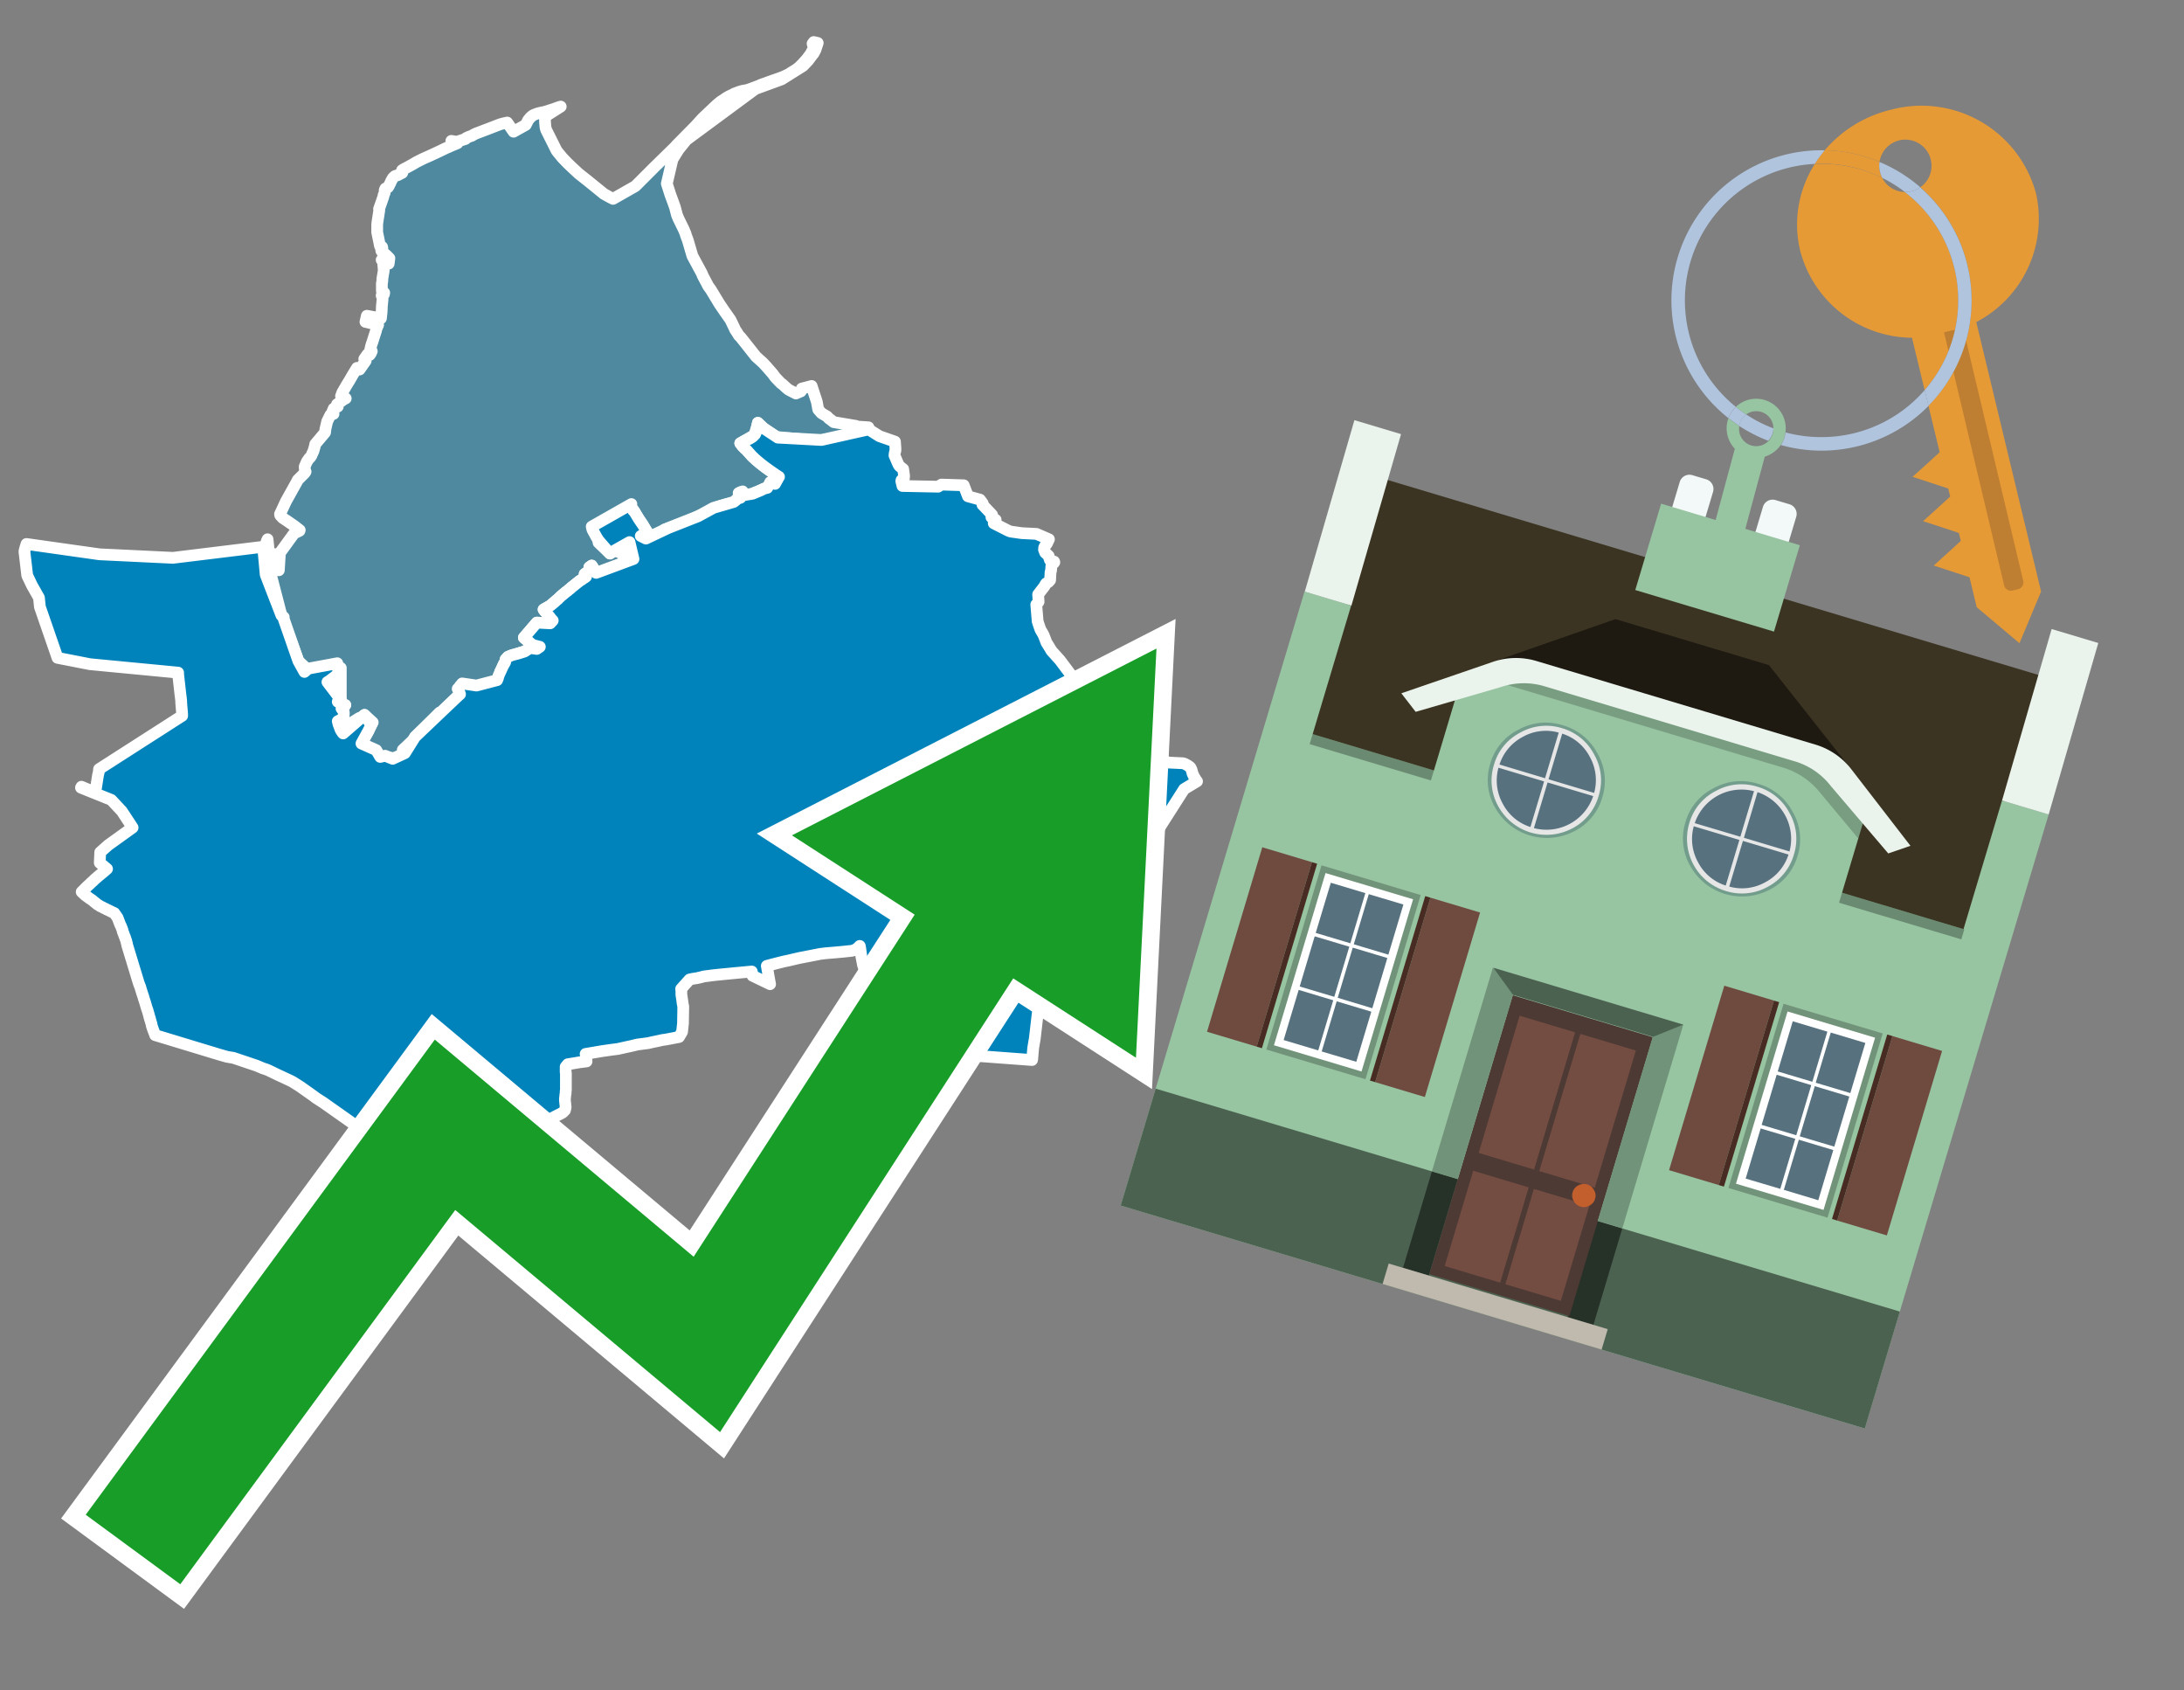 <svg id="Text" xmlns="http://www.w3.org/2000/svg" width="93.05" height="72" viewBox="0 0 93.05 72"><rect x="0" y="0" width="93.05" height="72" fill="#808080" stroke="none"/><polygon points="36.64,18.36 36.24,18.48 35.59,18.65 35.39,18.69 35.21,18.72 34.78,18.77 33.06,18.61 32.83,18.45 32.53,18.24 32.29,18.01 32.28,18.06 32.27,18.11 32.14,18.53 31.54,18.88 31.64,19.01 31.74,19.11 31.79,19.15 31.96,19.34 32.05,19.44 32.2,19.58 32.39,19.74 32.61,19.91 32.82,20.06 33.08,20.24 33.19,20.31 33.17,20.34 33.02,20.61 32.9,20.57 32.82,20.54 32.74,20.77 32.56,20.81 32.51,20.84 32.44,20.87 32.34,20.91 32.29,20.94 32.19,20.97 32.08,21.02 31.99,21.07 31.52,21.11 31.55,21.18 31.41,21.25 31.35,21.31 31.31,21.4 30.94,21.48 30.6,21.58 30.54,21.61 30.34,21.68 30.37,21.75 29.74,21.99 28.82,22.47 28.76,22.43 28.32,22.55 28.26,22.67 28.27,22.78 28.19,22.82 28.08,22.87 28.01,22.91 27.94,22.94 27.79,23.03 27.72,23 27.39,22.36 27.22,22.11 27.05,21.83 27.03,21.79 26.98,21.72 25.5,23.11 25.98,23.57 26.2,23.44 26.99,23.81 25.56,24.7 25.48,24.54 25.4,24.4 25.29,24.22 25.21,24.09 25.17,24.12 25.11,24.16 25.13,24.19 25.17,24.26 24.91,24.45 24.94,24.49 24.92,24.6 24.87,24.63 24.81,24.67 24.69,24.75 24.35,25.02 24.31,25.06 24.22,25.13 24.19,25.16 24.12,25.21 23.94,25.36 23.91,25.39 23.76,25.53 23.72,25.56 23.6,25.66 23.44,25.8 23.16,25.96 23.19,26 23.21,26.03 23.27,26.09 23.3,26.13 23.34,26.18 23.39,26.24 23.42,26.28 23.45,26.32 23.48,26.35 23.5,26.38 23.55,26.43 23.44,26.55 22.87,26.52 22.32,27.16 22.69,27.47 22.8,27.54 22.88,27.57 22.87,27.64 22.58,27.6 22.38,27.74 22.14,27.81 21.92,27.88 21.78,27.92 21.64,27.98 21.54,28.09 21.55,28.2 21.47,28.27 21.44,28.34 21.41,28.41 21.38,28.48 21.36,28.52 21.35,28.55 21.32,28.59 21.3,28.7 21.26,28.76 21.24,28.83 21.22,28.86 21.21,28.9 21.18,28.93 21.18,28.97 21.15,29.03 21.11,29.1 21.08,29.18 21.02,29.39 20.79,29.33 20.63,29.29 20.44,29.24 20.34,29.21 19.57,29.49 19.61,29.56 19.51,29.65 18.76,30.38 18.73,30.35 17.68,31.39 17.7,31.43 17.16,31.94 17.26,32.08 17.15,32.18 17.11,32.22 17.03,32.3 16.16,32.26 15.39,31.69 15.42,31.63 15.65,31.22 15.69,31.15 15.81,30.89 15.88,30.77 15.53,30.45 15.46,30.51 15.4,30.55 15.31,30.58 14.51,31.08 14.47,30.97 14.43,30.86 14.39,30.72 14.64,30.61 14.63,30.28 14.58,30.2 14.71,30.03 14.39,29.89 14.52,29.8 14.52,28.45 14.39,28.38 13.22,28.63 12.71,28.15 11.99,26.21 11.25,23.36 11.29,23.39 11.36,23.06 11.4,22.97 11.49,23.85 11.56,23.91 11.67,23.74 11.69,23.6 11.75,23.68 11.88,24.29 11.92,23.65 11.93,23.54 11.97,23.49 12.53,22.72 12.76,22.61 12.77,22.58 12.54,22.4 12.35,22.27 12.31,22.24 12.16,22.14 12.04,22.06 11.94,21.95 11.93,21.9 12.18,21.36 12.67,20.48 12.68,20.45 12.98,20.15 13.02,20.09 12.99,20 12.98,19.88 13.07,19.67 13.18,19.51 13.22,19.48 13.27,19.4 13.33,19.26 13.35,19.23 13.42,18.98 13.43,18.92 13.53,18.8 13.85,18.42 13.86,18.33 13.86,18.3 13.94,17.95 14.03,17.77 14.08,17.67 14.21,17.63 14.16,17.54 14.22,17.4 14.31,17.35 14.39,17.32 14.37,17.25 14.36,17.22 14.4,17.19 14.65,17.01 14.73,16.97 14.64,16.91 14.61,16.81 14.53,16.87 14.59,16.71 14.77,16.4 14.9,16.19 15.02,15.98 15.13,15.8 15.21,15.67 15.27,15.71 15.32,15.74 15.58,15.37 15.52,15.29 15.66,15.09 15.75,15.12 15.8,15.05 15.84,14.96 15.77,14.91 15.81,14.74 15.84,14.64 15.87,14.56 15.97,14.24 16.02,14.09 16.04,14 16.11,13.84 15.57,13.71 15.63,13.45 16.23,13.56 16.26,13.28 16.27,13.04 16.3,12.74 16.29,12.65 16.28,12.62 16.26,12.59 16.27,12.56 16.36,12.53 16.37,12.47 16.27,12.39 16.27,12.07 16.28,12.02 16.29,11.96 16.29,11.88 16.35,11.52 16.32,11.14 16.29,11.11 16.26,11.07 16.28,11.04 16.56,11.23 16.59,11 16.46,10.87 16.25,10.69 16.24,10.63 16.29,10.57 16.28,10.52 16.19,10.48 16.07,9.89 16.07,9.57 16.08,9.47 16.16,8.95 16.15,8.9 16.2,8.76 16.21,8.73 16.26,8.59 16.28,8.53 16.34,8.36 16.34,8.32 16.39,8.21 16.39,8.18 16.39,8.1 16.42,8.03 16.53,7.98 16.58,7.9 16.6,7.85 16.64,7.78 16.65,7.74 16.74,7.58 16.8,7.52 16.85,7.49 16.95,7.46 17.14,7.36 17.14,7.31 17.13,7.28 17.13,7.25 17.19,7.21 17.4,7.1 17.58,7 17.75,6.9 17.89,6.83 18.05,6.75 18.21,6.68 18.28,6.65 18.43,6.58 18.71,6.45 19,6.31 19.14,6.25 19.25,6.2 19.42,6.13 19.49,6.1 19.23,6 19.46,6.04 19.83,5.92 19.86,5.88 19.99,5.82 20.11,5.78 20.17,5.74 20.27,5.69 20.85,5.47 21.16,5.35 21.32,5.29 21.47,5.25 21.61,5.22 21.88,5.61 22.4,5.32 22.5,5.12 22.59,5.01 22.68,4.93 22.75,4.89 22.88,4.84 22.99,4.81 23.18,4.77 23.29,4.74 23.44,4.69 23.6,4.64 23.76,4.58 23.89,4.54 23.23,4.96 23.22,5.09 23.22,5.18 23.24,5.42 23.27,5.53 23.71,6.41 23.77,6.49 23.87,6.61 23.95,6.71 24.17,6.94 24.4,7.16 24.66,7.4 25.04,7.7 25.73,8.26 26,8.41 26.12,8.47 27.07,7.93 27.36,7.64 27.87,7.13 28.74,6.28 28.85,6.16 29.62,5.38 29.93,5.04 30.51,4.49 30.59,4.42 30.7,4.33 30.84,4.24 30.94,4.17 31.06,4.1 31.23,4.02 31.28,3.99 31.52,3.9 31.63,3.87 31.85,3.83 32.07,3.75 32.23,3.69 32.31,3.66 32.42,3.61 32.62,3.54 32.81,3.47 33.24,3.32 33.37,3.27 33.52,3.2 33.62,3.15 33.71,3.09 33.84,3.01 33.92,2.96 34,2.9 34.07,2.84 34.21,2.7 34.28,2.62 34.38,2.51 34.46,2.4 34.53,2.31 34.6,2.18 34.67,2.06 34.7,2.01 34.64,1.93 34.62,1.86 34.67,1.79 34.84,1.83 34.74,2.13 34.66,2.28 34.6,2.35 34.52,2.46 34.43,2.58 34.21,2.81 33.3,3.38 32.18,3.79 29.24,5.96 28.91,6.37 28.65,6.79 28.41,7.82 28.56,8.29 28.7,8.67 28.76,8.84 28.84,9.15 28.9,9.3 28.92,9.34 29.13,9.77 29.21,9.96 29.22,10.01 29.3,10.22 29.33,10.32 29.5,10.9 29.77,11.4 29.9,11.64 29.94,11.74 29.98,11.82 30.03,11.91 30.14,12.12 30.17,12.18 30.28,12.33 30.65,12.94 30.69,13 30.86,13.25 30.98,13.42 31.12,13.62 31.28,13.95 31.32,14.04 31.4,14.16 31.48,14.29 31.56,14.37 31.64,14.47 32.21,15.19 32.5,15.45 32.64,15.6 32.85,15.84 32.92,15.92 33.03,16.07 33.21,16.26 33.28,16.33 33.34,16.37 33.49,16.51 33.6,16.6 33.91,16.76 34.12,16.67 34.14,16.64 34.16,16.55 34.58,16.44 34.8,17.11 34.86,17.44 35,17.6 35.24,17.74 35.31,17.82 35.38,17.87 35.52,17.98 36.47,18.14 36.53,18.17 37,18.2 " fill="#4e89a0" stroke="#fff" stroke-linejoin="round" stroke-width="0.5"/><polygon points="11.32,24.48 11.99,26.21 12.09,26.29 12.08,26.34 12.71,28.15 12.97,28.62 13.03,28.57 13.06,28.54 13.13,28.48 14.37,28.25 14.39,28.38 14.38,28.45 14.45,28.51 14.43,28.68 14.27,28.82 14.02,29.01 13.95,29.05 14.52,29.8 14.39,29.89 14.71,30.03 14.55,30.18 14.63,30.28 14.65,30.35 14.64,30.53 14.61,30.57 14.63,30.6 14.39,30.72 14.4,30.75 14.42,30.84 14.47,30.97 14.51,31.08 14.59,31.21 14.62,31.24 15.53,30.45 15.82,30.88 15.69,31.14 15.53,31.43 15.42,31.63 15.4,31.67 16.03,31.95 16.2,32.24 16.41,32.19 16.73,32.32 17.25,32.08 17.68,31.39 18.74,30.38 19.51,29.65 19.6,29.57 19.58,29.51 19.52,29.38 19.5,29.34 19.53,29.31 19.56,29.28 19.59,29.23 19.64,29.17 19.69,29.11 20.3,29.2 21.18,28.97 21.18,28.93 21.21,28.9 21.22,28.86 21.25,28.76 21.41,28.41 21.44,28.35 21.52,28.21 21.54,28.09 21.64,27.98 21.75,27.93 21.83,27.9 22.1,27.83 22.35,27.75 22.58,27.6 22.87,27.64 23,27.55 22.69,27.47 22.32,27.16 22.87,26.52 23.44,26.55 23.55,26.43 23.5,26.38 23.4,26.25 23.34,26.18 23.3,26.13 23.27,26.09 23.21,26.03 23.19,26 23.16,25.96 23.44,25.8 23.6,25.67 23.72,25.56 23.76,25.53 23.89,25.4 23.94,25.36 24.12,25.21 24.18,25.17 24.22,25.13 24.3,25.07 24.35,25.02 24.69,24.75 24.8,24.68 24.85,24.64 24.92,24.6 24.97,24.56 24.91,24.45 25.17,24.26 25.13,24.19 25.11,24.16 25.16,24.13 25.21,24.09 25.29,24.22 25.4,24.4 26.99,23.81 26.82,23.09 26.2,23.44 25.99,23.58 25.52,23.04 25.49,23 25.42,22.89 25.24,22.56 25.21,22.43 26.9,21.47 26.87,21.6 26.95,21.68 26.98,21.72 26.98,21.75 27.03,21.79 27.05,21.83 27.22,22.11 27.39,22.36 27.59,22.68 27.37,22.79 27.3,22.83 27.52,22.94 28.47,22.49 29.74,21.99 30.4,21.63 31.26,21.38 31.35,21.31 31.41,21.25 31.55,21.2 31.52,21.11 31.47,21 31.55,20.96 31.64,20.93 31.76,21.08 32.06,21.03 32.4,20.89 32.5,20.84 32.56,20.81 32.69,20.78 32.82,20.54 32.9,20.57 33.02,20.61 33.17,20.34 33.19,20.31 33.08,20.24 32.82,20.06 32.61,19.91 32.39,19.74 32.2,19.58 32.05,19.44 31.96,19.34 31.79,19.15 31.74,19.11 31.64,19.01 31.54,18.88 31.74,18.77 31.93,18.69 32.06,18.61 32.14,18.53 32.17,18.5 32.2,18.43 32.22,18.37 32.27,18.11 32.28,18.06 32.29,18.01 32.52,18.23 33.14,18.64 35,18.74 37.01,18.29 37.47,18.58 38.13,18.81 38.14,18.95 38.15,19.08 38.15,19.19 38.12,19.3 38.11,19.4 38.15,19.49 38.23,19.68 38.29,19.81 38.33,19.86 38.48,19.98 38.5,20.13 38.52,20.27 38.51,20.38 38.46,20.41 38.41,20.45 38.4,20.49 38.45,20.7 39.97,20.73 40.11,20.64 41.06,20.67 41.24,21.14 41.75,21.28 41.87,21.44 41.86,21.5 41.91,21.55 42.27,21.93 42.24,22.03 42.42,22.14 42.37,22.19 42.34,22.24 42.34,22.29 42.95,22.6 43.05,22.64 43.54,22.71 44.16,22.74 44.69,22.97 44.61,23.14 44.57,23.2 44.52,23.26 44.49,23.32 44.48,23.41 44.53,23.54 44.64,23.64 44.68,23.68 44.69,23.72 44.73,23.85 44.76,23.88 44.91,23.92 44.92,23.95 44.89,23.99 44.8,24.05 44.78,24.31 44.76,24.36 44.74,24.71 44.68,24.78 44.64,24.81 44.57,24.85 44.54,24.89 44.5,24.97 44.23,25.32 44.25,25.63 44.19,25.71 44.15,25.75 44.21,26.47 44.28,26.68 44.33,26.82 44.37,26.89 44.43,26.99 44.47,27.07 44.54,27.25 44.58,27.36 44.68,27.52 44.8,27.72 45.16,28.12 46.18,29.48 46.44,29.74 46.7,29.96 46.77,30 46.95,30.09 47.1,30.24 47.15,30.31 47.34,30.65 47.43,30.78 47.73,30.94 47.82,31.03 47.94,31.11 48.17,31.18 48.24,31.34 48.3,31.48 48.41,31.6 48.53,31.7 48.63,31.77 48.81,31.86 49.04,32.02 49.3,32.27 49.56,32.39 49.78,32.48 50.41,32.51 50.49,32.54 50.6,32.6 50.7,32.67 50.73,32.71 50.77,32.8 50.81,32.95 50.87,33.08 50.96,33.23 51,33.28 50.45,33.61 48.56,36.57 43.75,38.48 44.07,38.94 44.1,38.99 44.19,39.15 44.29,39.34 44.39,39.49 44.41,39.52 44.42,39.56 44.47,39.71 44.52,39.83 44.57,39.97 44.71,40.43 44.8,40.71 44.36,40.99 44.34,41.07 44.32,41.19 44.72,41.5 44.67,41.79 44.66,41.82 44.6,42.06 44.25,43.05 44.22,43.14 44.21,43.18 44.13,43.87 44.1,44.13 44.09,44.22 44.02,44.63 43.99,44.97 43.98,45.1 43.97,45.15 39.67,44.83 39.78,44.74 39.09,43.76 39.02,40.67 38.38,40.78 37.45,40.87 37.4,41.31 36.95,41.34 36.92,41.28 36.82,41.25 36.81,41.22 36.77,41.11 36.7,40.75 36.64,40.32 36.63,40.29 36.53,40.39 36.4,40.47 36.28,40.5 35.9,40.54 35.57,40.57 35.2,40.6 34.95,40.63 34.03,40.81 33.56,40.92 33.41,40.95 33.13,41.02 32.67,41.14 32.78,41.76 32.81,41.92 32.06,41.56 32.04,41.42 32.03,41.38 31.28,41.45 30.46,41.53 29.99,41.59 29.88,41.62 29.71,41.66 29.52,41.69 29.38,41.72 29.02,42.12 29.03,42.19 29.03,42.3 29.03,42.36 29.07,42.63 29.08,42.72 29.11,42.87 29.11,42.9 29.1,43.52 29.1,43.57 29.09,43.67 29.06,43.95 28.93,44.17 28.41,44.27 28.21,44.3 28.03,44.34 27.79,44.39 27.62,44.43 27.16,44.49 26.91,44.55 26.68,44.6 26.32,44.68 26.08,44.71 25.66,44.77 25.13,44.86 24.95,44.89 24.99,45.21 24.67,45.25 24.5,45.28 24.19,45.33 24.1,45.44 24.1,45.63 24.1,45.67 24.11,45.71 24.11,45.86 24.11,45.9 24.11,45.94 24.11,45.99 24.11,46.1 24.11,46.19 24.11,46.22 24.11,46.31 24.11,46.38 24.11,46.42 24.1,46.49 24.1,46.56 24.09,46.61 24.07,46.8 24.07,46.88 24.09,47.06 24.1,47.17 24.07,47.29 24.01,47.35 23.97,47.39 23.88,47.44 23.78,47.49 23.66,47.55 23.57,47.6 23.48,47.65 23.31,47.74 23.25,47.77 23.2,47.8 23.05,47.83 22.6,47.86 22.18,47.89 21.64,47.92 21.02,47.95 20.41,47.99 19.92,48.02 19.36,48.05 19.07,48.08 18.86,48.14 18.64,48.19 18.56,48.22 18.43,48.25 18.32,48.28 18.2,48.31 18.11,48.34 18.02,48.38 18.04,48.49 18.13,48.94 18.14,49.02 18.19,49.33 18.25,49.63 18.32,49.9 18.36,50.1 18.39,50.22 17.64,49.71 17.25,49.43 16.61,48.98 16.4,48.83 16.34,48.79 16.13,48.63 16.05,48.57 16.02,48.54 15.88,48.45 13.78,46.97 13.47,46.77 13.35,46.68 12.77,46.27 12.45,46.07 12.37,46.03 11.94,45.83 11.75,45.74 11.44,45.59 11.34,45.55 11.19,45.5 10.93,45.39 9.95,45.06 9.66,45.01 9.38,44.93 6.61,44.09 6.6,44.05 6.57,43.98 6.51,43.82 6.48,43.73 6.47,43.7 6.45,43.6 6.41,43.47 6.39,43.41 6.39,43.38 6.37,43.34 6.36,43.3 6.35,43.25 6.34,43.22 6.31,43.11 6.3,43.08 6.28,43.01 6.26,42.96 6.22,42.83 6.18,42.69 6.14,42.57 6.12,42.51 6.11,42.46 6.09,42.41 6.01,42.16 5.99,42.09 5.97,42.02 5.95,41.98 5.91,41.87 5.42,40.26 5.41,40.2 5.39,40.13 5.38,40.08 5.37,40.05 5.35,40 5.33,39.93 5.31,39.89 5.26,39.75 5.23,39.68 5.22,39.62 5.16,39.46 5.12,39.38 5.07,39.25 5.01,39.09 4.87,38.89 4.8,38.86 4.74,38.83 4.64,38.78 4.55,38.74 4.5,38.71 4.43,38.68 4.36,38.64 4.27,38.6 4.23,38.57 4.16,38.53 4.01,38.41 3.9,38.32 3.82,38.27 3.78,38.24 3.74,38.21 3.67,38.16 3.63,38.13 3.48,37.99 3.54,37.93 3.58,37.89 3.71,37.76 3.81,37.67 3.88,37.6 3.96,37.53 4.04,37.45 4.1,37.4 4.18,37.33 4.3,37.23 4.41,37.14 4.48,37.08 4.56,37.01 4.25,36.75 4.27,36.3 4.62,35.99 5.65,35.25 5.19,34.55 4.74,34.07 3.45,33.55 3.47,33.51 3.9,33.69 4.06,33.75 4.16,33.12 4.18,33 4.21,32.88 4.22,32.76 7.76,30.49 7.76,30.41 7.72,29.93 7.72,29.86 7.7,29.68 7.69,29.61 7.59,28.72 7.59,28.65 3.83,28.29 2.45,28.02 1.7,25.85 1.66,25.46 1.36,24.93 1.16,24.51 1.04,23.49 1.07,23.36 1.13,23.17 4.24,23.61 7.37,23.76 11.21,23.29 " fill="#0083ba" stroke="#fff" stroke-linejoin="round" stroke-width="0.5"/><polygon points="49.272 27.624 33.741 35.58 38.97 38.959 29.553 53.529 18.525 44.281 3.652 64.518 7.681 67.479 19.396 51.538 30.678 60.999 43.169 41.673 48.398 45.053 49.272 27.624" fill="none" stroke="#fff" stroke-miterlimit="10" stroke-width="1.5"/><polygon points="49.272 27.624 33.741 35.58 38.97 38.959 29.553 53.529 18.525 44.281 3.652 64.518 7.681 67.479 19.396 51.538 30.678 60.999 43.169 41.673 48.398 45.053 49.272 27.624" fill="#179d28"/><path d="M80.19,7.577a1.16,1.16,0,0,1-.094-.251,1.114,1.114,0,0,1-.018-.429A6.367,6.367,0,0,0,77.743,6.4a5.269,5.269,0,0,0-.423.577c.1,0,.192-.007.288-.007A5.794,5.794,0,0,1,80.19,7.577Z" fill="#e69a35"/><path d="M77.608,6.4A6.394,6.394,0,0,0,73.64,17.81a1.26,1.26,0,0,1,.317-.48A5.821,5.821,0,0,1,77.32,6.981a5.269,5.269,0,0,1,.423-.577Z" fill="#b0c4de"/><path d="M84.2,13.72a4.962,4.962,0,0,0,2.545-5.48,5.047,5.047,0,0,0-6.179-3.566A5.322,5.322,0,0,0,77.743,6.4a6.367,6.367,0,0,1,2.335.493,1.114,1.114,0,1,1,1.736,1.084,6.392,6.392,0,0,1,.347,9.3l.479,1.985-.438.4-.716.648.92.3.6.2.082.341-.438.4-.716.648.92.3.605.2.082.341-.438.4-.716.649.92.3.605.2.307,1.274,1.821,1.534.921-2.2Z" fill="#e69a35"/><path d="M81.154,8.179a1.115,1.115,0,0,1-.964-.6,5.794,5.794,0,0,0-2.582-.6c-.1,0-.192,0-.288.007a4.783,4.783,0,0,0-.625,3.685,4.962,4.962,0,0,0,4.765,3.715L82,16.617a5.82,5.82,0,0,0-.846-8.438Z" fill="#e69a35"/><path d="M74.1,18.142a6.386,6.386,0,0,0,1.232.63.73.73,0,0,0,.224-.527h0a5.783,5.783,0,0,1-1.159-.593A.733.733,0,0,0,74.1,18.142Z" fill="#b0c4de"/><path d="M74.4,17.652q-.228-.152-.44-.322a1.26,1.26,0,0,0-.317.48c.148.117.3.228.46.332A.733.733,0,0,1,74.4,17.652Z" fill="#b0c4de"/><path d="M74.824,16.984a1.257,1.257,0,0,0-.867.346c.141.114.288.222.44.322a.731.731,0,0,1,1.159.593h0a.732.732,0,1,1-1.463,0,.7.7,0,0,1,.007-.1c-.158-.1-.312-.215-.46-.332a1.258,1.258,0,0,0,.273,1.3l-.979,3.635,1.275.341.98-3.639a1.266,1.266,0,0,0,.681-.5,1.249,1.249,0,0,0,.2-.538,1.328,1.328,0,0,0,.012-.168A1.262,1.262,0,0,0,74.824,16.984Z" fill="#97c4a1"/><path d="M85.974,25.1l-.226.053a.3.3,0,0,1-.362-.223l-2.56-10.777.81-.193L86.2,24.736A.3.3,0,0,1,85.974,25.1Z" fill="#bf7f32"/><path d="M80.1,7.326a1.16,1.16,0,0,0,.094.251,5.833,5.833,0,0,1,.964.6,1.137,1.137,0,0,0,.287-.031,1.108,1.108,0,0,0,.373-.167A6.371,6.371,0,0,0,80.078,6.9,1.114,1.114,0,0,0,80.1,7.326Z" fill="#b0c4de"/><path d="M77.608,18.618a5.836,5.836,0,0,1-1.534-.2,1.24,1.24,0,0,1-.2.537,6.4,6.4,0,0,0,6.291-1.666L82,16.617A5.807,5.807,0,0,1,77.608,18.618Z" fill="#b0c4de"/><path d="M81.814,7.981a1.108,1.108,0,0,1-.373.167,1.137,1.137,0,0,1-.287.031A5.82,5.82,0,0,1,82,16.617l.161.667a6.392,6.392,0,0,0-.347-9.3Z" fill="#b0c4de"/><polygon points="83.79 39.753 55.78 31.364 58.988 20.404 86.964 28.783 83.79 39.753 83.79 39.753" fill="#3c3422" fill-rule="evenodd"/><polygon points="81.705 53.32 87.284 34.692 85.297 34.097 83.656 39.575 55.926 31.269 57.567 25.791 55.579 25.196 47.746 51.348 79.451 60.844 81.705 53.32" fill="#97c4a1" fill-rule="evenodd"/><rect x="69.522" y="21.148" width="0.444" height="28.983" transform="translate(15.592 92.226) rotate(-73.326)" opacity="0.3"/><polygon points="87.284 34.692 85.297 34.097 87.411 26.793 89.398 27.388 87.284 34.692 87.284 34.692" fill="#eaf3ec" fill-rule="evenodd"/><polygon points="57.578 25.794 55.591 25.199 57.705 17.896 59.692 18.491 57.578 25.794 57.578 25.794" fill="#eaf3ec" fill-rule="evenodd"/><polygon points="79.451 60.844 80.943 55.865 49.238 46.369 47.747 51.348 79.451 60.844 79.451 60.844" fill="#4c6251" fill-rule="evenodd"/><path d="M71.566,20.528l-.522,1.743,1.418.425.523-1.744a.432.432,0,0,0-.289-.536l-.593-.177A.431.431,0,0,0,71.566,20.528Z" fill="#f3f9f8" fill-rule="evenodd"/><path d="M75.111,21.589l-.522,1.743,1.418.425.522-1.743a.43.43,0,0,0-.289-.536l-.593-.178A.43.43,0,0,0,75.111,21.589Z" fill="#f3f9f8" fill-rule="evenodd"/><polygon points="75.368 28.329 68.829 26.37 63.807 28.121 78.733 32.591 75.368 28.329" fill="#1e1a11"/><polygon points="78.248 32.422 64.442 28.287 62.236 28.998 60.064 36.247 77.453 41.455 79.651 34.116 78.248 32.422" fill="#97c4a1"/><path d="M77.74,32.516S65.088,28.725,65,28.7l-.938.43,11.892,3.562a3.175,3.175,0,0,1,1.532,1l1.685,2.02.327-1.09Z" fill-rule="evenodd" opacity="0.2"/><path d="M77.35,31.716,65.458,28.154a3.041,3.041,0,0,0-1.854.037l-3.9,1.339.611.79,3.626-1.054a3.045,3.045,0,0,1,1.855-.037l10.673,3.2A3.028,3.028,0,0,1,78,33.477l2.45,2.874.945-.325-2.518-3.26A3.036,3.036,0,0,0,77.35,31.716Z" fill="#eaf3ec"/><polygon points="76.683 23.223 70.773 21.453 69.671 25.132 75.581 26.902 76.683 23.223 76.683 23.223" fill="#97c4a1" fill-rule="evenodd"/><g id="Symbol_9_0_Layer2_0_MEMBER_8_MEMBER_21_MEMBER_0_FILL" data-name="Symbol 9 0 Layer2 0 MEMBER 8 MEMBER 21 MEMBER 0 FILL"><path d="M66.584,30.892a2.39,2.39,0,0,0-1.891.189,2.317,2.317,0,0,0-1.2,1.448A2.345,2.345,0,0,0,63.7,34.4a2.528,2.528,0,0,0,3.367,1.008,2.339,2.339,0,0,0,1.2-1.447,2.313,2.313,0,0,0-.208-1.87A2.394,2.394,0,0,0,66.584,30.892Z" fill="#729d8c"/></g><g id="Symbol_9_0_Layer2_0_MEMBER_8_MEMBER_21_MEMBER_1_FILL" data-name="Symbol 9 0 Layer2 0 MEMBER 8 MEMBER 21 MEMBER 1 FILL"><path d="M66.547,31.016a2.241,2.241,0,0,0-1.769.185,2.213,2.213,0,0,0-1.127,1.376,2.239,2.239,0,0,0,.185,1.768,2.341,2.341,0,0,0,3.145.942,2.234,2.234,0,0,0,1.126-1.376,2.207,2.207,0,0,0-.185-1.768A2.237,2.237,0,0,0,66.547,31.016Z" fill="#e6e6e6"/></g><g id="Symbol_9_0_Layer2_0_MEMBER_8_MEMBER_21_MEMBER_2_MEMBER_0_FILL" data-name="Symbol 9 0 Layer2 0 MEMBER 8 MEMBER 21 MEMBER 2 MEMBER 0 FILL"><path d="M65.787,33.284,63.843,32.7a2.036,2.036,0,0,0,.186,1.539,2.015,2.015,0,0,0,1.175.986Z" fill="#58717f"/></g><g id="Symbol_9_0_Layer2_0_MEMBER_8_MEMBER_21_MEMBER_2_MEMBER_1_FILL" data-name="Symbol 9 0 Layer2 0 MEMBER 8 MEMBER 21 MEMBER 2 MEMBER 1 FILL"><path d="M65.827,33.148l.582-1.944a2.01,2.01,0,0,0-1.523.178,2.037,2.037,0,0,0-1,1.183Z" fill="#58717f"/></g><g id="Symbol_9_0_Layer2_0_MEMBER_8_MEMBER_21_MEMBER_2_MEMBER_2_FILL" data-name="Symbol 9 0 Layer2 0 MEMBER 8 MEMBER 21 MEMBER 2 MEMBER 2 FILL"><path d="M67.878,33.91l-1.943-.582-.582,1.944a2.1,2.1,0,0,0,2.525-1.362Z" fill="#58717f"/></g><g id="Symbol_9_0_Layer2_0_MEMBER_8_MEMBER_21_MEMBER_2_MEMBER_3_FILL" data-name="Symbol 9 0 Layer2 0 MEMBER 8 MEMBER 21 MEMBER 2 MEMBER 3 FILL"><path d="M66.558,31.249l-.582,1.943,1.943.582a2.031,2.031,0,0,0-.186-1.539A2.009,2.009,0,0,0,66.558,31.249Z" fill="#58717f"/></g><g id="Symbol_9_0_Layer2_0_MEMBER_8_MEMBER_21_MEMBER_0_FILL-2" data-name="Symbol 9 0 Layer2 0 MEMBER 8 MEMBER 21 MEMBER 0 FILL"><path d="M74.9,33.384a2.4,2.4,0,0,0-1.891.189,2.316,2.316,0,0,0-1.2,1.448,2.341,2.341,0,0,0,.209,1.87A2.527,2.527,0,0,0,75.387,37.9a2.345,2.345,0,0,0,1.2-1.447,2.314,2.314,0,0,0-.209-1.87A2.389,2.389,0,0,0,74.9,33.384Z" fill="#729d8c"/></g><g id="Symbol_9_0_Layer2_0_MEMBER_8_MEMBER_21_MEMBER_1_FILL-2" data-name="Symbol 9 0 Layer2 0 MEMBER 8 MEMBER 21 MEMBER 1 FILL"><path d="M74.867,33.508a2.239,2.239,0,0,0-1.768.185,2.21,2.21,0,0,0-1.127,1.376,2.316,2.316,0,0,0,1.564,2.883,2.261,2.261,0,0,0,1.765-.173A2.237,2.237,0,0,0,76.428,36.4a2.209,2.209,0,0,0-.185-1.769A2.239,2.239,0,0,0,74.867,33.508Z" fill="#e6e6e6"/></g><g id="Symbol_9_0_Layer2_0_MEMBER_8_MEMBER_21_MEMBER_2_MEMBER_0_FILL-2" data-name="Symbol 9 0 Layer2 0 MEMBER 8 MEMBER 21 MEMBER 2 MEMBER 0 FILL"><path d="M74.107,35.776l-1.943-.582a2.031,2.031,0,0,0,.186,1.539,2.009,2.009,0,0,0,1.175.986Z" fill="#58717f"/></g><g id="Symbol_9_0_Layer2_0_MEMBER_8_MEMBER_21_MEMBER_2_MEMBER_1_FILL-2" data-name="Symbol 9 0 Layer2 0 MEMBER 8 MEMBER 21 MEMBER 2 MEMBER 1 FILL"><path d="M74.148,35.64,74.73,33.7a2.1,2.1,0,0,0-2.525,1.362Z" fill="#58717f"/></g><g id="Symbol_9_0_Layer2_0_MEMBER_8_MEMBER_21_MEMBER_2_MEMBER_2_FILL-2" data-name="Symbol 9 0 Layer2 0 MEMBER 8 MEMBER 21 MEMBER 2 MEMBER 2 FILL"><path d="M76.2,36.4l-1.943-.582-.582,1.944a2.015,2.015,0,0,0,1.523-.178A2.036,2.036,0,0,0,76.2,36.4Z" fill="#58717f"/></g><g id="Symbol_9_0_Layer2_0_MEMBER_8_MEMBER_21_MEMBER_2_MEMBER_3_FILL-2" data-name="Symbol 9 0 Layer2 0 MEMBER 8 MEMBER 21 MEMBER 2 MEMBER 3 FILL"><path d="M74.879,33.741,74.3,35.684l1.943.582a2.1,2.1,0,0,0-1.361-2.525Z" fill="#58717f"/></g><polygon points="51.426 43.946 53.542 44.58 55.896 36.723 53.78 36.089 51.426 43.946 51.426 43.946" fill="#6e4a3f" fill-rule="evenodd"/><polygon points="53.542 44.58 53.764 44.647 56.117 36.789 55.896 36.723 53.542 44.58 53.542 44.58" fill="#482b22" fill-rule="evenodd"/><polygon points="60.706 46.726 58.59 46.092 60.943 38.235 63.059 38.868 60.706 46.726 60.706 46.726" fill="#6e4a3f" fill-rule="evenodd"/><polygon points="58.59 46.092 58.368 46.026 60.722 38.168 60.943 38.235 58.59 46.092 58.59 46.092" fill="#482b22" fill-rule="evenodd"/><rect x="53.146" y="39.209" width="8.19" height="4.408" transform="translate(1.145 84.365) rotate(-73.326)" fill="#719379"/><polygon points="60.205 38.304 56.474 37.187 54.277 44.522 58.008 45.639 60.205 38.304 60.205 38.304" fill="#fff" fill-rule="evenodd"/><path d="M59.792,38.527l-.64,2.136-1.474-.442.639-2.135,1.475.441Zm-1.621-.485-.64,2.136-1.474-.442L56.7,37.6l1.474.442Zm-2.158,1.84,1.475.441-.64,2.136-1.474-.441.639-2.136Zm-.683,2.282,1.474.441-.639,2.136L54.69,44.3l.64-2.135Zm.981,2.621.639-2.136,1.475.442-.64,2.135-1.474-.441Zm2.158-1.84L56.994,42.5l.64-2.136,1.474.442-.639,2.136Z" fill="#58717f" fill-rule="evenodd"/><polygon points="80.39 52.621 78.274 51.988 80.628 44.13 82.743 44.764 80.39 52.621 80.39 52.621" fill="#6e4a3f" fill-rule="evenodd"/><polygon points="78.274 51.988 78.053 51.921 80.406 44.064 80.628 44.13 78.274 51.988 78.274 51.988" fill="#482b22" fill-rule="evenodd"/><polygon points="71.111 49.842 73.227 50.476 75.58 42.619 73.464 41.985 71.111 49.842 71.111 49.842" fill="#6e4a3f" fill-rule="evenodd"/><polygon points="73.227 50.476 73.448 50.542 75.802 42.685 75.58 42.619 73.227 50.476 73.227 50.476" fill="#482b22" fill-rule="evenodd"/><rect x="72.83" y="45.105" width="8.19" height="4.408" transform="translate(9.534 107.426) rotate(-73.326)" fill="#719379"/><polygon points="76.159 43.083 79.889 44.2 77.692 51.535 73.962 50.418 76.159 43.083 76.159 43.083" fill="#fff" fill-rule="evenodd"/><path d="M76.381,43.5l1.475.442-.64,2.135-1.475-.441.64-2.136ZM78,43.981l1.474.442-.64,2.136-1.474-.442L78,43.981Zm.791,2.724-.64,2.135L76.679,48.4l.64-2.136,1.474.442Zm-.684,2.282-.639,2.135L76,50.68l.64-2.135,1.474.442Zm-2.26,1.65L74.375,50.2l.639-2.135,1.475.441-.64,2.136Zm-.791-2.724.64-2.135,1.474.441-.639,2.136-1.475-.442Z" fill="#58717f" fill-rule="evenodd"/><polygon points="67.888 56.431 69.118 52.323 68.019 51.994 66.789 56.102 67.888 56.431 67.888 56.431" fill="#263128" fill-rule="evenodd"/><polygon points="60.877 54.331 62.108 50.223 61.007 49.894 59.776 54.002 60.877 54.331 60.877 54.331" fill="#263128" fill-rule="evenodd"/><g id="Symbol_9_0_Layer2_0_MEMBER_8_MEMBER_12_MEMBER_0_FILL" data-name="Symbol 9 0 Layer2 0 MEMBER 8 MEMBER 12 MEMBER 0 FILL"><path d="M70.418,44.178l-5.965-1.786L60.9,54.27l5.964,1.786Z" fill="#4e3a34"/></g><g id="Symbol_9_0_Layer2_0_MEMBER_8_MEMBER_12_MEMBER_1_MEMBER_0_FILL" data-name="Symbol 9 0 Layer2 0 MEMBER 8 MEMBER 12 MEMBER 1 MEMBER 0 FILL"><path d="M65.358,49.815l1.75-5.843-2.363-.708L63,49.107Z" fill="#744d42"/></g><g id="Symbol_9_0_Layer2_0_MEMBER_8_MEMBER_12_MEMBER_1_MEMBER_1_FILL" data-name="Symbol 9 0 Layer2 0 MEMBER 8 MEMBER 12 MEMBER 1 MEMBER 1 FILL"><path d="M67.331,44.039l-1.75,5.842,2.364.708,1.75-5.842Z" fill="#744d42"/></g><g id="Symbol_9_0_Layer2_0_MEMBER_8_MEMBER_12_MEMBER_2_MEMBER_0_FILL" data-name="Symbol 9 0 Layer2 0 MEMBER 8 MEMBER 12 MEMBER 2 MEMBER 0 FILL"><path d="M63.915,54.633l1.215-4.058-2.363-.707-1.215,4.057Z" fill="#744d42"/></g><g id="Symbol_9_0_Layer2_0_MEMBER_8_MEMBER_12_MEMBER_2_MEMBER_1_FILL" data-name="Symbol 9 0 Layer2 0 MEMBER 8 MEMBER 12 MEMBER 2 MEMBER 1 FILL"><path d="M66.5,55.407l1.215-4.057-2.363-.708L64.138,54.7Z" fill="#744d42"/></g><g id="Symbol_9_0_Layer2_0_MEMBER_8_MEMBER_13_FILL" data-name="Symbol 9 0 Layer2 0 MEMBER 8 MEMBER 13 FILL"><path d="M67.959,51.058a.439.439,0,0,0-.045-.367.487.487,0,0,0-.669-.2.445.445,0,0,0-.239.282.457.457,0,0,0,.041.378.481.481,0,0,0,.293.242.459.459,0,0,0,.377-.042A.453.453,0,0,0,67.959,51.058Z" fill="#c35e2d"/></g><g id="Symbol_9_0_Layer2_0_MEMBER_8_MEMBER_14_FILL" data-name="Symbol 9 0 Layer2 0 MEMBER 8 MEMBER 14 FILL"><path d="M64.557,42.047l-.951-.833-2.6,8.68,1.1.329Z" fill="#719379"/></g><g id="Symbol_9_0_Layer2_0_MEMBER_8_MEMBER_15_FILL" data-name="Symbol 9 0 Layer2 0 MEMBER 8 MEMBER 15 FILL"><path d="M71.718,43.643l-1.2.19L68.072,52.01l1.046.313Z" fill="#719379"/></g><g id="Symbol_9_0_Layer2_0_MEMBER_8_MEMBER_16_FILL" data-name="Symbol 9 0 Layer2 0 MEMBER 8 MEMBER 16 FILL"><path d="M63.627,41.22l.836,1.156,5.961,1.786,1.294-.519Z" fill="#4c6251"/></g><polygon points="58.905 54.69 59.166 53.819 68.498 56.614 68.237 57.485 58.905 54.69 58.905 54.69" fill="#c0b9ad" fill-rule="evenodd"/></svg>
